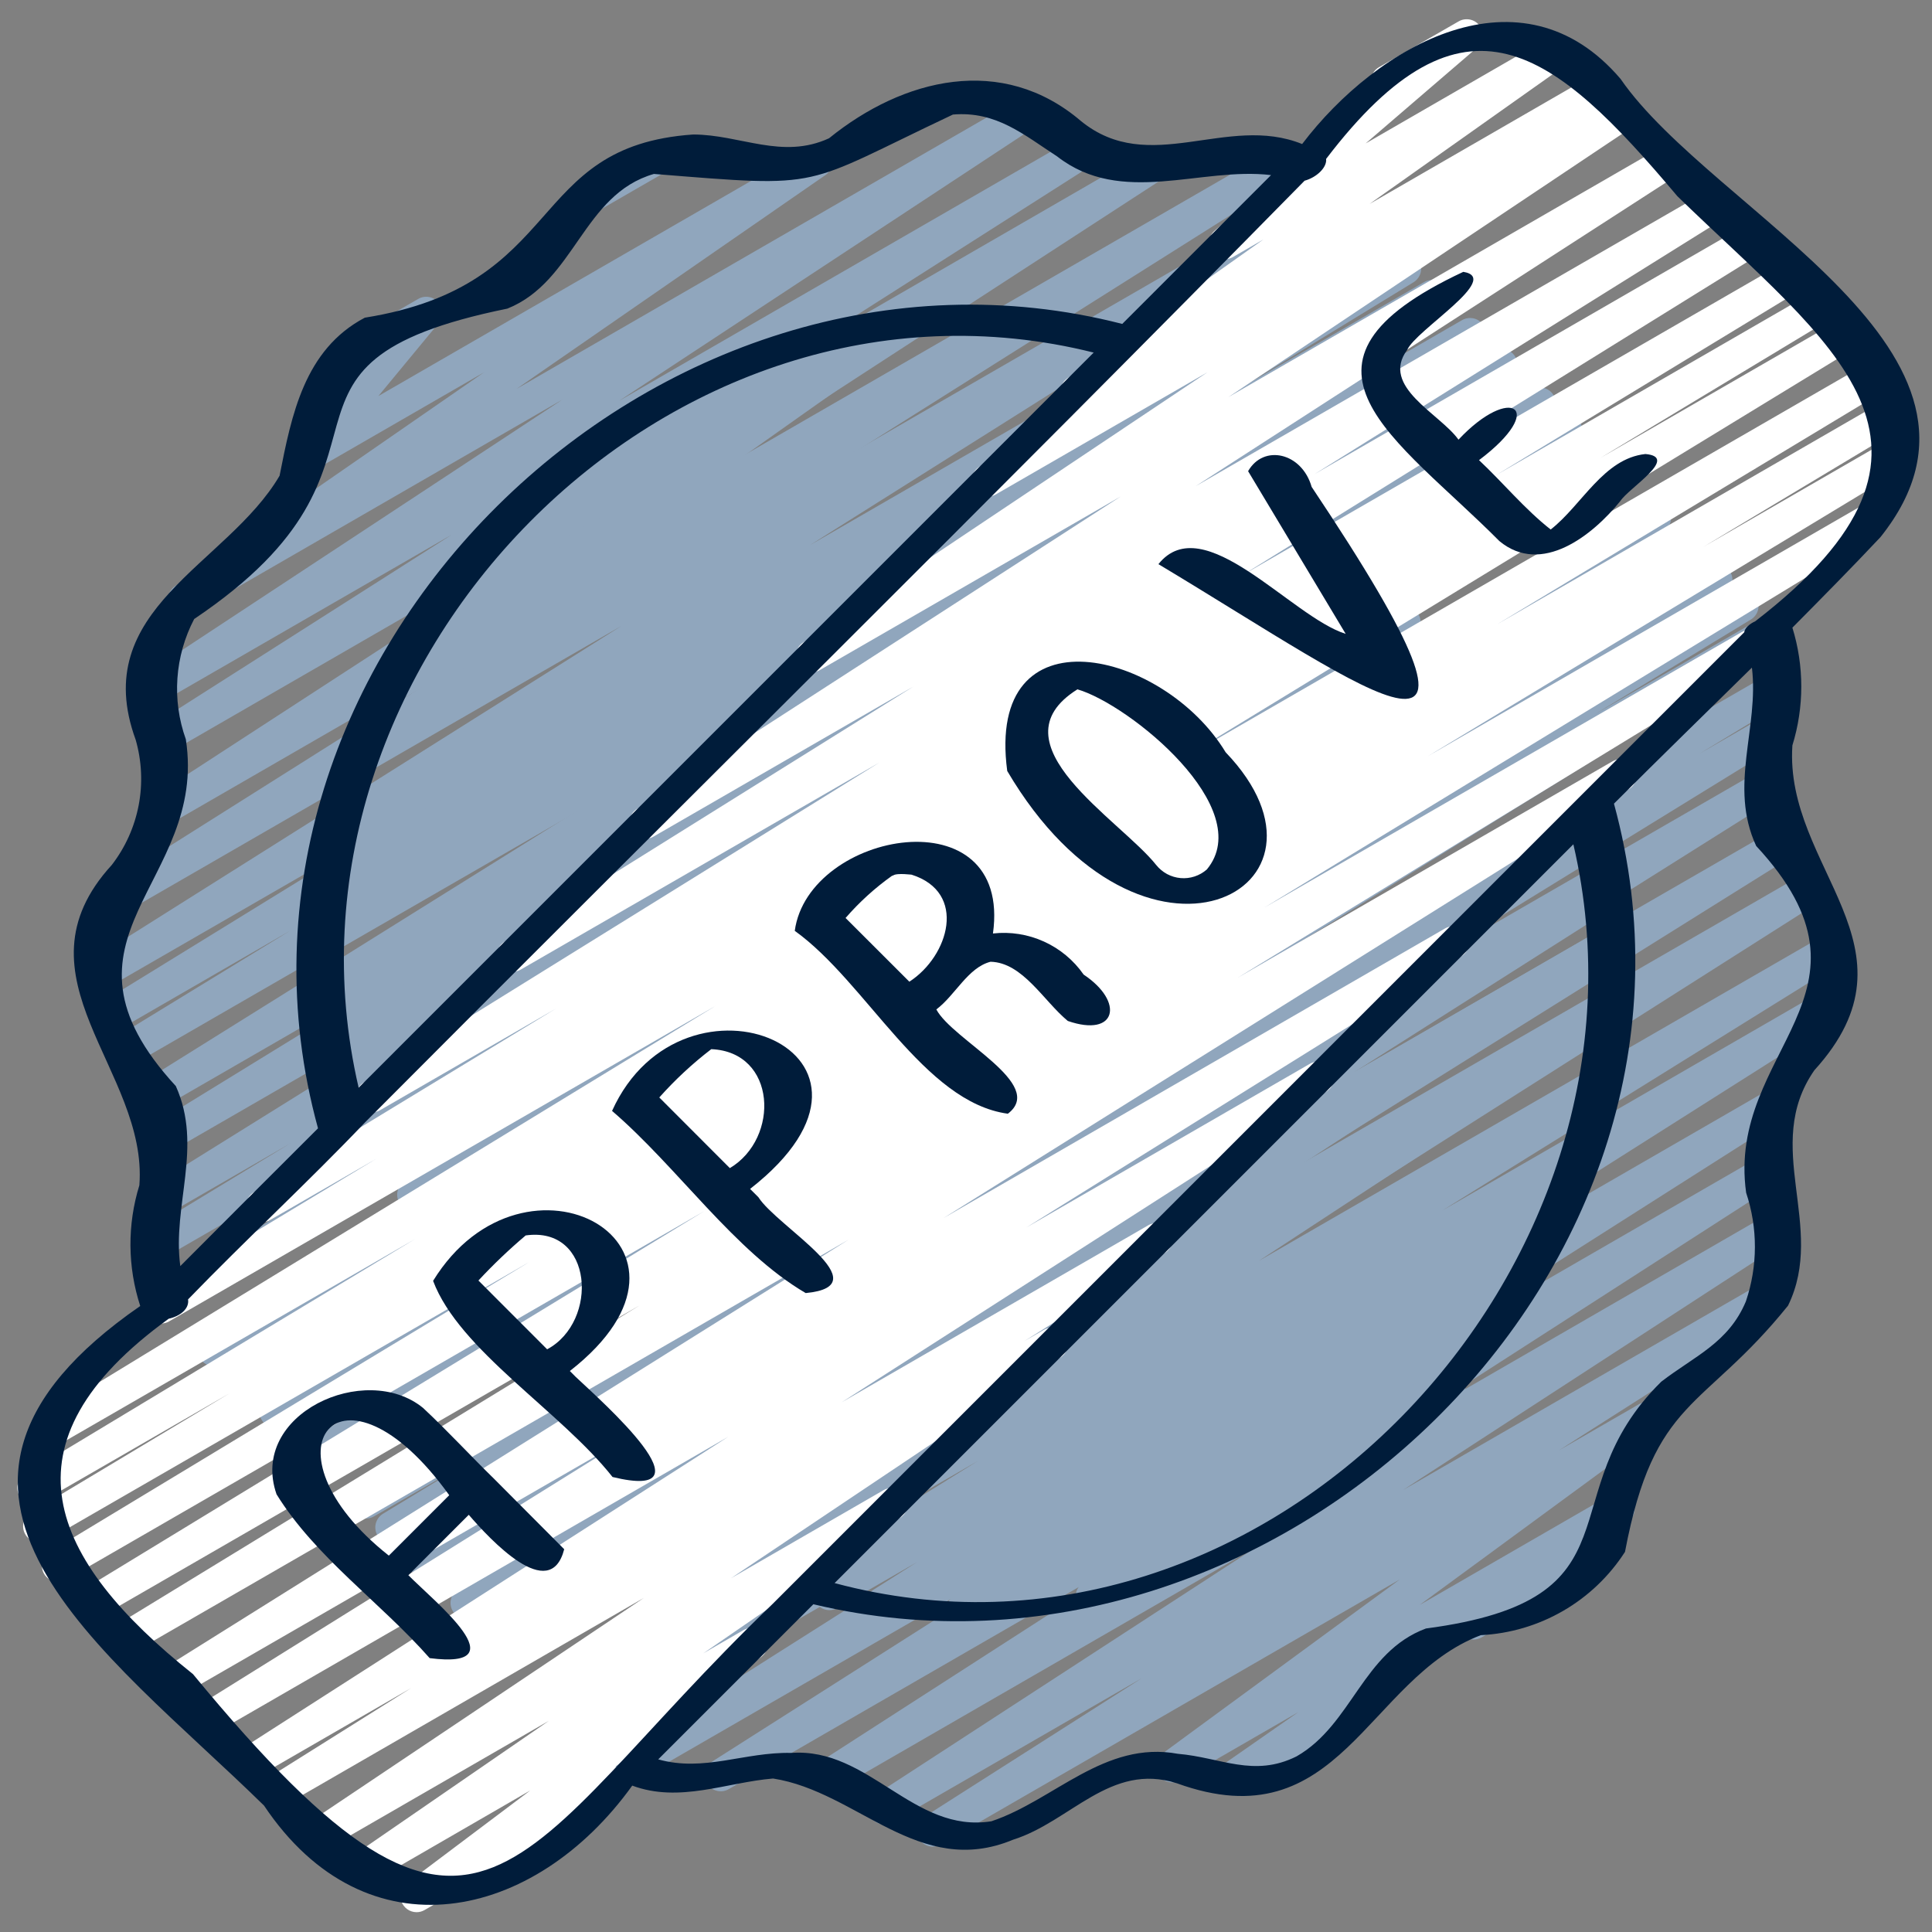 <svg width="65" height="65" viewBox="0 0 65 65" fill="none" xmlns="http://www.w3.org/2000/svg">
<rect x="0" y="0" width="65" height="65" fill="#808080" stroke="none"/>
<g clip-path="url(#clip0_212_296)">
<path d="M49.575 55.161C49.456 55.161 49.34 55.122 49.246 55.049C49.151 54.977 49.083 54.875 49.052 54.76C49.021 54.645 49.029 54.522 49.075 54.412C49.12 54.302 49.201 54.21 49.304 54.151L53.681 51.623C53.806 51.552 53.953 51.534 54.091 51.571C54.229 51.609 54.346 51.699 54.418 51.823C54.489 51.947 54.509 52.094 54.473 52.232C54.436 52.371 54.346 52.489 54.223 52.561L49.846 55.089C49.764 55.136 49.67 55.161 49.575 55.161Z" fill="#90A6BD"/>
<path d="M31.383 62.128C31.266 62.128 31.152 62.09 31.058 62.02C30.964 61.95 30.895 61.851 30.862 61.738C30.829 61.626 30.834 61.505 30.875 61.395C30.917 61.286 30.993 61.192 31.092 61.129L38.415 56.461L30.015 61.31C29.893 61.378 29.749 61.397 29.614 61.361C29.478 61.326 29.362 61.24 29.289 61.12C29.216 61.001 29.192 60.858 29.222 60.721C29.252 60.585 29.333 60.465 29.45 60.387L42.358 51.992L28.206 60.164C28.084 60.229 27.942 60.244 27.809 60.208C27.676 60.171 27.562 60.085 27.49 59.968C27.418 59.85 27.394 59.709 27.422 59.574C27.451 59.439 27.529 59.32 27.642 59.241L40.377 51.038L24.507 60.2C24.385 60.266 24.242 60.283 24.108 60.246C23.973 60.21 23.858 60.123 23.786 60.005C23.714 59.886 23.69 59.743 23.72 59.608C23.75 59.472 23.831 59.352 23.946 59.275L38.106 50.267L21.45 59.883C21.328 59.95 21.185 59.966 21.05 59.93C20.916 59.894 20.801 59.807 20.729 59.688C20.657 59.569 20.633 59.427 20.663 59.291C20.693 59.155 20.774 59.036 20.889 58.958L39.089 47.42L20.002 58.439C19.879 58.507 19.735 58.524 19.599 58.488C19.464 58.451 19.348 58.364 19.276 58.243C19.204 58.123 19.181 57.98 19.213 57.843C19.244 57.706 19.327 57.587 19.445 57.511L32.909 49.147L18.835 57.272C18.713 57.34 18.568 57.358 18.433 57.322C18.297 57.287 18.181 57.2 18.108 57.08C18.035 56.96 18.011 56.817 18.042 56.68C18.073 56.543 18.156 56.423 18.273 56.346L39.14 43.085L17.272 55.711C17.149 55.778 17.005 55.795 16.869 55.759C16.734 55.722 16.618 55.635 16.546 55.515C16.474 55.394 16.451 55.251 16.483 55.114C16.514 54.978 16.597 54.858 16.715 54.782L33.607 44.216L15.964 54.4C15.841 54.468 15.697 54.487 15.561 54.451C15.425 54.415 15.308 54.327 15.236 54.207C15.163 54.086 15.14 53.942 15.172 53.805C15.203 53.668 15.287 53.549 15.405 53.472L34.962 41.167L14.529 52.968C14.405 53.042 14.258 53.064 14.118 53.028C13.979 52.993 13.86 52.904 13.786 52.781C13.713 52.657 13.691 52.51 13.726 52.37C13.761 52.231 13.851 52.111 13.974 52.038L26.716 44.194L13.427 51.866C13.304 51.933 13.159 51.949 13.024 51.912C12.889 51.875 12.774 51.786 12.702 51.666C12.631 51.545 12.609 51.401 12.641 51.265C12.674 51.128 12.758 51.01 12.876 50.934L15.874 49.116L12.579 51.019C12.456 51.088 12.31 51.106 12.174 51.07C12.037 51.034 11.92 50.946 11.848 50.825C11.775 50.703 11.753 50.559 11.786 50.421C11.819 50.284 11.904 50.165 12.023 50.089L30.056 38.903L11.295 49.736C11.172 49.806 11.025 49.825 10.888 49.789C10.751 49.752 10.633 49.664 10.561 49.542C10.488 49.419 10.467 49.274 10.501 49.136C10.535 48.998 10.622 48.879 10.742 48.804L16.002 45.608L10.4 48.843C10.277 48.91 10.133 48.927 9.997 48.889C9.862 48.852 9.747 48.764 9.675 48.643C9.604 48.523 9.582 48.379 9.614 48.242C9.647 48.106 9.731 47.987 9.849 47.911L14.17 45.291L9.533 47.971C9.41 48.039 9.266 48.057 9.13 48.02C8.994 47.983 8.878 47.895 8.806 47.774C8.734 47.653 8.712 47.509 8.744 47.372C8.777 47.235 8.861 47.116 8.98 47.041L21.059 39.639L8.467 46.908C8.344 46.979 8.198 46.998 8.061 46.961C7.923 46.925 7.806 46.836 7.733 46.714C7.661 46.592 7.639 46.446 7.673 46.308C7.707 46.17 7.794 46.051 7.915 45.977L18.068 39.776L7.459 45.899C7.336 45.966 7.193 45.983 7.058 45.947C6.923 45.911 6.807 45.824 6.734 45.704C6.662 45.585 6.639 45.442 6.669 45.305C6.7 45.169 6.782 45.05 6.899 44.972L30.127 30.333L5.889 44.329C5.767 44.395 5.623 44.412 5.489 44.375C5.354 44.339 5.239 44.251 5.167 44.132C5.095 44.013 5.072 43.87 5.103 43.734C5.133 43.598 5.215 43.479 5.331 43.402L25.932 30.534L5.417 42.376C5.293 42.446 5.147 42.465 5.01 42.429C4.873 42.392 4.755 42.304 4.683 42.181C4.61 42.059 4.589 41.913 4.623 41.776C4.657 41.638 4.743 41.519 4.864 41.444L9.763 38.47L5.637 40.854C5.514 40.925 5.368 40.944 5.23 40.909C5.093 40.873 4.975 40.785 4.902 40.663C4.829 40.542 4.806 40.396 4.839 40.258C4.872 40.12 4.958 40.001 5.079 39.925L22.651 28.983L5.85 38.681C5.727 38.745 5.584 38.76 5.451 38.723C5.317 38.685 5.203 38.598 5.132 38.478C5.061 38.359 5.039 38.217 5.069 38.082C5.1 37.947 5.181 37.828 5.297 37.751L15.709 31.351L5.453 37.272C5.33 37.337 5.188 37.352 5.054 37.315C4.921 37.278 4.807 37.191 4.735 37.072C4.664 36.953 4.641 36.812 4.671 36.676C4.701 36.541 4.781 36.422 4.896 36.345L21.29 26.108L4.492 35.806C4.368 35.877 4.222 35.896 4.085 35.859C3.948 35.823 3.83 35.734 3.758 35.612C3.685 35.49 3.664 35.344 3.698 35.206C3.731 35.068 3.818 34.949 3.939 34.875L9.77 31.308L3.885 34.71C3.762 34.777 3.618 34.793 3.483 34.756C3.349 34.719 3.233 34.632 3.162 34.511C3.09 34.391 3.068 34.248 3.099 34.112C3.13 33.976 3.213 33.857 3.33 33.781L13.223 27.691L3.575 33.258C3.453 33.326 3.309 33.343 3.174 33.307C3.039 33.271 2.923 33.184 2.851 33.064C2.778 32.944 2.755 32.801 2.786 32.665C2.816 32.529 2.898 32.409 3.015 32.332L20.909 21.058L4.089 30.767C3.966 30.832 3.823 30.848 3.69 30.811C3.556 30.774 3.441 30.688 3.37 30.569C3.298 30.45 3.274 30.308 3.304 30.173C3.334 30.037 3.415 29.918 3.53 29.84L19.578 19.717L5.783 27.683C5.661 27.755 5.516 27.775 5.378 27.741C5.241 27.706 5.123 27.619 5.049 27.499C4.975 27.378 4.951 27.233 4.982 27.096C5.014 26.958 5.098 26.837 5.216 26.761L21.204 16.369L5.703 25.32C5.58 25.388 5.436 25.406 5.301 25.371C5.165 25.335 5.048 25.248 4.976 25.128C4.903 25.008 4.879 24.865 4.91 24.728C4.941 24.591 5.023 24.472 5.141 24.395L15.209 17.983L5.417 23.635C5.295 23.703 5.152 23.722 5.016 23.687C4.881 23.652 4.765 23.566 4.692 23.447C4.618 23.328 4.594 23.186 4.623 23.049C4.652 22.913 4.733 22.793 4.848 22.714L18.919 13.446L6.461 20.64C6.34 20.708 6.197 20.727 6.063 20.693C5.928 20.66 5.811 20.575 5.737 20.458C5.663 20.34 5.636 20.199 5.664 20.062C5.691 19.926 5.769 19.805 5.883 19.725L16.283 12.528L10.671 15.767C10.561 15.83 10.432 15.853 10.307 15.832C10.182 15.81 10.069 15.745 9.986 15.648C9.904 15.551 9.859 15.428 9.858 15.302C9.857 15.175 9.901 15.051 9.982 14.953L12.011 12.496L11.882 12.571C11.758 12.642 11.611 12.66 11.473 12.623C11.335 12.585 11.217 12.495 11.145 12.371C11.074 12.247 11.054 12.1 11.091 11.962C11.127 11.823 11.217 11.705 11.341 11.633L14.069 10.058C14.179 9.994 14.308 9.971 14.433 9.993C14.558 10.015 14.672 10.08 14.754 10.177C14.836 10.274 14.881 10.396 14.882 10.523C14.883 10.65 14.839 10.773 14.758 10.871L12.73 13.325L27.192 4.977C27.313 4.909 27.455 4.889 27.59 4.923C27.725 4.957 27.842 5.042 27.916 5.159C27.99 5.276 28.017 5.418 27.989 5.554C27.962 5.69 27.884 5.811 27.77 5.891L17.378 13.084L34.328 3.3C34.45 3.229 34.594 3.209 34.731 3.243C34.868 3.277 34.986 3.364 35.06 3.483C35.134 3.603 35.159 3.747 35.128 3.885C35.098 4.023 35.015 4.143 34.898 4.221L20.82 13.492L36.251 4.584C36.373 4.514 36.519 4.494 36.655 4.53C36.792 4.565 36.91 4.652 36.983 4.773C37.056 4.894 37.079 5.039 37.047 5.176C37.015 5.314 36.931 5.434 36.812 5.51L26.759 11.917L38.459 5.157C38.58 5.091 38.722 5.075 38.856 5.111C38.989 5.147 39.104 5.233 39.176 5.351C39.249 5.469 39.273 5.61 39.245 5.745C39.217 5.88 39.138 6 39.024 6.079L23.039 16.467L43.054 4.914C43.177 4.84 43.324 4.817 43.464 4.852C43.603 4.886 43.723 4.975 43.798 5.098C43.872 5.221 43.894 5.368 43.86 5.508C43.825 5.647 43.737 5.767 43.614 5.841L27.549 15.973L44.578 6.141C44.701 6.074 44.844 6.057 44.98 6.093C45.115 6.129 45.23 6.216 45.303 6.336C45.375 6.455 45.398 6.598 45.368 6.735C45.337 6.871 45.255 6.991 45.138 7.068L27.247 18.343L45.971 7.534C46.094 7.465 46.239 7.448 46.375 7.485C46.511 7.522 46.627 7.61 46.699 7.731C46.771 7.852 46.793 7.996 46.761 8.133C46.728 8.27 46.644 8.388 46.525 8.464L36.654 14.54L47.004 8.565C47.127 8.495 47.273 8.476 47.411 8.512C47.548 8.548 47.665 8.637 47.738 8.759C47.81 8.881 47.832 9.027 47.798 9.165C47.764 9.303 47.677 9.422 47.556 9.497L41.723 13.061L47.92 9.486C48.043 9.419 48.186 9.403 48.321 9.439C48.455 9.476 48.571 9.563 48.642 9.683C48.714 9.802 48.737 9.945 48.707 10.081C48.676 10.217 48.594 10.336 48.478 10.413L32.084 20.646L49.201 10.764C49.324 10.697 49.468 10.681 49.602 10.718C49.737 10.755 49.852 10.843 49.924 10.963C49.996 11.083 50.018 11.226 49.987 11.362C49.955 11.498 49.873 11.617 49.755 11.694L39.331 18.102L50.242 11.808C50.365 11.738 50.511 11.718 50.648 11.753C50.786 11.789 50.904 11.877 50.977 11.999C51.05 12.12 51.072 12.266 51.039 12.404C51.006 12.542 50.92 12.662 50.8 12.737L33.228 23.678L51.536 13.106C51.66 13.036 51.806 13.017 51.943 13.053C52.081 13.089 52.198 13.178 52.271 13.3C52.343 13.423 52.365 13.568 52.331 13.706C52.297 13.844 52.21 13.963 52.089 14.038L47.197 17.008L52.427 13.99C52.55 13.923 52.694 13.905 52.829 13.942C52.965 13.978 53.081 14.066 53.153 14.186C53.225 14.306 53.248 14.45 53.216 14.586C53.185 14.723 53.101 14.842 52.984 14.919L32.392 27.777L53.835 15.396C53.958 15.329 54.102 15.312 54.237 15.348C54.372 15.384 54.487 15.471 54.56 15.591C54.632 15.71 54.656 15.853 54.625 15.99C54.594 16.126 54.512 16.245 54.395 16.323L31.162 30.963L55.407 16.966C55.531 16.896 55.677 16.877 55.814 16.913C55.951 16.95 56.069 17.038 56.141 17.16C56.214 17.283 56.235 17.428 56.201 17.566C56.167 17.704 56.081 17.823 55.96 17.898L45.825 24.09L56.418 17.975C56.541 17.907 56.686 17.889 56.822 17.926C56.958 17.963 57.074 18.051 57.146 18.172C57.218 18.293 57.24 18.437 57.207 18.574C57.175 18.711 57.09 18.83 56.972 18.905L44.876 26.314L57.48 19.038C57.603 18.97 57.749 18.952 57.885 18.989C58.021 19.026 58.138 19.115 58.21 19.236C58.282 19.358 58.303 19.503 58.269 19.64C58.236 19.778 58.15 19.896 58.03 19.971L53.733 22.58L58.356 19.911C58.48 19.84 58.626 19.821 58.763 19.858C58.9 19.894 59.018 19.983 59.09 20.105C59.163 20.227 59.184 20.373 59.15 20.511C59.116 20.649 59.029 20.768 58.909 20.842L53.66 24.027L59.208 20.825C59.33 20.757 59.475 20.74 59.61 20.776C59.745 20.813 59.861 20.901 59.933 21.021C60.005 21.141 60.028 21.285 59.997 21.421C59.965 21.558 59.882 21.677 59.764 21.753L41.709 32.952L59.584 22.633C59.707 22.566 59.851 22.549 59.986 22.587C60.121 22.624 60.237 22.712 60.308 22.833C60.38 22.954 60.402 23.097 60.369 23.234C60.337 23.37 60.253 23.489 60.135 23.565L57.167 25.364L59.38 24.086C59.503 24.018 59.648 24 59.783 24.037C59.919 24.074 60.035 24.162 60.107 24.283C60.179 24.404 60.201 24.548 60.169 24.685C60.136 24.822 60.052 24.941 59.933 25.016L47.192 32.859L59.122 25.972C59.245 25.904 59.388 25.887 59.523 25.923C59.658 25.96 59.774 26.047 59.846 26.166C59.919 26.286 59.942 26.429 59.911 26.565C59.881 26.702 59.799 26.821 59.682 26.898L40.115 39.209L59.64 27.942C59.763 27.875 59.907 27.857 60.042 27.894C60.178 27.93 60.294 28.018 60.366 28.138C60.438 28.259 60.46 28.402 60.429 28.539C60.397 28.675 60.314 28.794 60.197 28.871L43.314 39.425L60.667 29.408C60.789 29.34 60.933 29.322 61.069 29.357C61.205 29.393 61.321 29.48 61.394 29.6C61.467 29.72 61.49 29.863 61.46 30C61.429 30.137 61.346 30.256 61.229 30.333L40.346 43.602L61.41 31.442C61.533 31.372 61.678 31.354 61.815 31.39C61.951 31.426 62.068 31.514 62.141 31.636C62.213 31.757 62.236 31.901 62.203 32.039C62.17 32.176 62.085 32.295 61.966 32.371L48.514 40.733L61.246 33.377C61.369 33.311 61.512 33.295 61.646 33.331C61.78 33.367 61.895 33.454 61.968 33.573C62.04 33.692 62.063 33.834 62.034 33.97C62.004 34.106 61.923 34.225 61.808 34.303L43.608 45.839L59.381 36.733C59.504 36.658 59.651 36.635 59.791 36.669C59.93 36.704 60.051 36.792 60.125 36.915C60.2 37.038 60.222 37.185 60.188 37.324C60.154 37.464 60.066 37.584 59.943 37.659L45.781 46.668L59.15 38.951C59.272 38.884 59.416 38.867 59.551 38.903C59.685 38.938 59.801 39.025 59.874 39.144C59.946 39.263 59.97 39.406 59.94 39.542C59.91 39.678 59.829 39.797 59.714 39.875L46.98 48.074L59.547 40.816C59.669 40.75 59.811 40.734 59.944 40.77C60.078 40.806 60.192 40.892 60.264 41.01C60.337 41.128 60.361 41.269 60.333 41.404C60.305 41.539 60.226 41.659 60.112 41.738L47.199 50.133L59.212 43.2C59.334 43.132 59.478 43.113 59.614 43.149C59.75 43.185 59.866 43.272 59.939 43.392C60.012 43.511 60.035 43.655 60.005 43.792C59.974 43.929 59.891 44.048 59.774 44.125L52.444 48.799L55.142 47.243C55.262 47.174 55.404 47.153 55.538 47.185C55.673 47.217 55.791 47.3 55.866 47.416C55.942 47.532 55.971 47.673 55.946 47.809C55.921 47.945 55.845 48.067 55.733 48.149L47.761 53.999L54.183 50.292C54.304 50.222 54.447 50.202 54.582 50.236C54.718 50.269 54.835 50.353 54.91 50.471C54.985 50.588 55.011 50.73 54.984 50.867C54.957 51.004 54.878 51.125 54.764 51.205L46.699 56.823C46.762 56.947 46.775 57.091 46.734 57.224C46.694 57.358 46.604 57.471 46.483 57.539L41.693 60.305C41.572 60.374 41.429 60.394 41.294 60.361C41.159 60.328 41.041 60.243 40.967 60.126C40.892 60.008 40.865 59.866 40.892 59.729C40.92 59.593 40.998 59.472 41.113 59.392L43.683 57.601L39.71 59.894C39.59 59.964 39.448 59.984 39.313 59.952C39.178 59.92 39.061 59.837 38.985 59.721C38.91 59.605 38.881 59.465 38.906 59.329C38.931 59.192 39.007 59.071 39.118 58.989L47.094 53.139L31.648 62.054C31.567 62.101 31.476 62.127 31.383 62.128Z" fill="#90A6BD"/>
<path d="M19.511 7.367C19.392 7.367 19.276 7.327 19.181 7.255C19.087 7.182 19.019 7.08 18.988 6.965C18.957 6.85 18.965 6.728 19.011 6.618C19.056 6.508 19.137 6.416 19.24 6.356L21.982 4.772C22.044 4.736 22.112 4.712 22.183 4.703C22.253 4.693 22.325 4.697 22.394 4.716C22.463 4.734 22.528 4.766 22.585 4.809C22.642 4.853 22.689 4.907 22.725 4.969C22.761 5.03 22.784 5.099 22.793 5.17C22.802 5.24 22.797 5.312 22.779 5.381C22.76 5.45 22.728 5.515 22.684 5.571C22.64 5.628 22.586 5.675 22.524 5.71L19.782 7.293C19.7 7.341 19.606 7.366 19.511 7.367Z" fill="#90A6BD"/>
<path d="M32.392 54.674C32.276 54.673 32.163 54.636 32.07 54.566C31.977 54.497 31.908 54.4 31.875 54.288C31.841 54.177 31.844 54.058 31.884 53.949C31.923 53.84 31.996 53.746 32.093 53.681L37.894 49.825L29.946 54.414C29.823 54.484 29.678 54.503 29.541 54.468C29.404 54.432 29.287 54.345 29.214 54.224C29.14 54.103 29.117 53.959 29.149 53.821C29.181 53.683 29.265 53.564 29.384 53.487L30.86 52.551L28.167 54.104C28.045 54.171 27.902 54.189 27.768 54.154C27.634 54.119 27.518 54.033 27.445 53.915C27.371 53.797 27.346 53.655 27.375 53.519C27.403 53.383 27.483 53.263 27.597 53.184L39.044 45.582L26.389 52.887C26.267 52.953 26.125 52.971 25.991 52.935C25.857 52.899 25.742 52.814 25.669 52.696C25.596 52.578 25.572 52.436 25.6 52.301C25.628 52.165 25.707 52.045 25.821 51.967L37.846 44.081L24.998 51.497C24.876 51.564 24.734 51.581 24.6 51.545C24.466 51.509 24.351 51.424 24.278 51.306C24.205 51.188 24.181 51.047 24.209 50.911C24.237 50.775 24.317 50.656 24.43 50.577L37.864 41.77L23.542 50.038C23.42 50.104 23.277 50.121 23.142 50.085C23.008 50.048 22.893 49.962 22.821 49.843C22.749 49.724 22.725 49.582 22.755 49.446C22.785 49.31 22.866 49.191 22.981 49.113L31.738 43.558L22.425 48.93C22.303 48.999 22.158 49.019 22.022 48.984C21.886 48.949 21.768 48.862 21.695 48.742C21.622 48.621 21.598 48.477 21.629 48.34C21.66 48.203 21.743 48.083 21.861 48.006L34.969 39.548L21.072 47.574C20.949 47.641 20.805 47.659 20.67 47.622C20.534 47.586 20.418 47.498 20.346 47.378C20.274 47.258 20.251 47.114 20.283 46.977C20.314 46.841 20.398 46.722 20.515 46.645L25.543 43.512L20.134 46.635C20.012 46.706 19.866 46.727 19.729 46.692C19.592 46.658 19.474 46.571 19.4 46.45C19.326 46.33 19.302 46.185 19.333 46.047C19.365 45.91 19.449 45.789 19.567 45.712L34.425 36.044L18.649 45.151C18.588 45.188 18.52 45.212 18.45 45.223C18.379 45.233 18.308 45.23 18.238 45.213C18.169 45.196 18.104 45.165 18.047 45.123C17.99 45.081 17.942 45.028 17.905 44.967C17.868 44.906 17.844 44.838 17.833 44.768C17.823 44.697 17.826 44.626 17.843 44.556C17.86 44.487 17.891 44.422 17.933 44.365C17.976 44.308 18.029 44.26 18.09 44.223L25.442 39.61L17.623 44.124C17.5 44.192 17.356 44.209 17.221 44.173C17.086 44.136 16.971 44.05 16.898 43.93C16.826 43.81 16.803 43.667 16.833 43.531C16.864 43.394 16.946 43.275 17.063 43.198L25.718 37.742L16.539 43.041C16.417 43.11 16.273 43.13 16.137 43.095C16.001 43.06 15.884 42.974 15.81 42.854C15.737 42.734 15.713 42.591 15.743 42.454C15.773 42.317 15.855 42.197 15.972 42.119L31.081 32.267L15.03 41.534C14.907 41.608 14.759 41.63 14.62 41.595C14.481 41.56 14.361 41.471 14.287 41.348C14.213 41.224 14.191 41.077 14.226 40.938C14.261 40.798 14.35 40.678 14.473 40.605L17.247 38.892L14.162 40.672C14.04 40.738 13.897 40.755 13.763 40.718C13.629 40.682 13.514 40.595 13.441 40.476C13.369 40.357 13.346 40.215 13.375 40.079C13.405 39.944 13.486 39.824 13.601 39.746L24.583 32.757L12.959 39.468C12.898 39.505 12.831 39.53 12.761 39.541C12.69 39.552 12.618 39.55 12.549 39.533C12.409 39.499 12.289 39.412 12.214 39.289C12.139 39.167 12.115 39.019 12.149 38.88C12.182 38.74 12.27 38.619 12.392 38.544L26.699 29.271L11.715 37.917C11.593 37.982 11.451 37.998 11.317 37.962C11.184 37.925 11.069 37.839 10.997 37.721C10.925 37.602 10.901 37.461 10.93 37.326C10.959 37.19 11.039 37.071 11.153 36.993L22.771 29.57L11.375 36.149C11.253 36.213 11.111 36.229 10.977 36.192C10.844 36.155 10.73 36.069 10.659 35.95C10.587 35.832 10.563 35.691 10.592 35.556C10.622 35.421 10.701 35.302 10.815 35.224L19.774 29.544L11.201 34.495C11.079 34.563 10.935 34.581 10.8 34.546C10.665 34.511 10.549 34.425 10.475 34.306C10.402 34.188 10.377 34.045 10.407 33.909C10.436 33.772 10.517 33.652 10.632 33.574L25.149 24.002L11.159 32.074C11.036 32.142 10.891 32.159 10.756 32.123C10.621 32.086 10.505 31.999 10.433 31.878C10.361 31.758 10.338 31.615 10.369 31.478C10.401 31.341 10.484 31.222 10.602 31.146L11.434 30.628L11.254 30.736C11.132 30.804 10.988 30.821 10.853 30.785C10.719 30.749 10.603 30.663 10.53 30.544C10.458 30.425 10.434 30.282 10.464 30.146C10.493 30.01 10.575 29.89 10.691 29.812L18.695 24.684L11.543 28.817C11.421 28.887 11.277 28.908 11.141 28.874C11.004 28.84 10.886 28.754 10.812 28.635C10.737 28.515 10.712 28.372 10.742 28.234C10.771 28.097 10.853 27.976 10.97 27.898L23.332 19.573L12.313 25.929C12.191 25.996 12.048 26.013 11.914 25.978C11.779 25.942 11.663 25.856 11.591 25.738C11.518 25.619 11.493 25.477 11.522 25.341C11.551 25.205 11.632 25.085 11.747 25.007L17.65 21.145L13.217 23.701C13.096 23.771 12.953 23.791 12.818 23.758C12.683 23.725 12.565 23.642 12.49 23.524C12.415 23.407 12.388 23.265 12.415 23.129C12.441 22.992 12.519 22.871 12.633 22.79L20.393 17.292L15.269 20.258C15.15 20.327 15.009 20.347 14.876 20.316C14.742 20.285 14.625 20.204 14.549 20.09C14.473 19.976 14.442 19.837 14.464 19.702C14.486 19.566 14.559 19.444 14.667 19.36L18.756 16.219C18.651 16.194 18.555 16.137 18.482 16.058C18.409 15.978 18.361 15.878 18.345 15.77C18.33 15.663 18.346 15.554 18.393 15.456C18.441 15.359 18.516 15.277 18.61 15.223L24.474 11.838C24.593 11.769 24.733 11.749 24.867 11.78C25 11.811 25.117 11.892 25.194 12.006C25.27 12.12 25.3 12.259 25.278 12.394C25.256 12.53 25.183 12.652 25.075 12.736L21.884 15.184L29.96 10.526C30.08 10.456 30.223 10.436 30.358 10.469C30.494 10.502 30.611 10.585 30.686 10.703C30.762 10.82 30.789 10.962 30.762 11.098C30.735 11.235 30.657 11.356 30.544 11.437L22.779 16.933L33.968 10.473C34.09 10.403 34.234 10.384 34.37 10.419C34.506 10.454 34.623 10.54 34.697 10.659C34.771 10.779 34.795 10.922 34.765 11.06C34.735 11.197 34.653 11.317 34.536 11.395L28.64 15.25L36.358 10.796C36.479 10.726 36.623 10.706 36.759 10.739C36.895 10.773 37.013 10.859 37.087 10.977C37.162 11.097 37.187 11.24 37.158 11.377C37.129 11.515 37.047 11.636 36.931 11.714L24.561 20.042L38.498 11.996C38.62 11.924 38.766 11.903 38.904 11.938C39.041 11.973 39.16 12.06 39.234 12.181C39.308 12.303 39.331 12.448 39.299 12.587C39.266 12.725 39.181 12.845 39.061 12.921L31.058 18.047L39.617 13.11C39.739 13.042 39.884 13.024 40.019 13.061C40.154 13.098 40.27 13.185 40.342 13.305C40.414 13.426 40.437 13.569 40.406 13.706C40.374 13.842 40.291 13.961 40.173 14.038L39.349 14.551L40.432 13.924C40.554 13.853 40.699 13.833 40.836 13.867C40.972 13.902 41.09 13.988 41.165 14.108C41.239 14.228 41.263 14.372 41.233 14.509C41.203 14.647 41.12 14.767 41.002 14.845L26.485 24.418L41.985 15.471C42.107 15.401 42.252 15.382 42.389 15.417C42.526 15.453 42.644 15.54 42.717 15.661C42.79 15.782 42.813 15.926 42.781 16.064C42.749 16.201 42.665 16.321 42.546 16.397L33.584 22.077L43.097 16.585C43.219 16.518 43.363 16.5 43.498 16.536C43.633 16.572 43.748 16.658 43.821 16.777C43.893 16.897 43.917 17.039 43.887 17.175C43.858 17.312 43.776 17.431 43.661 17.509L32.045 24.928L44.334 17.833C44.457 17.765 44.6 17.746 44.736 17.782C44.871 17.817 44.987 17.903 45.06 18.023C45.134 18.142 45.158 18.285 45.128 18.422C45.098 18.558 45.016 18.678 44.9 18.756L30.589 28.035L45.771 19.269C45.894 19.195 46.041 19.172 46.181 19.206C46.32 19.24 46.441 19.328 46.515 19.451C46.59 19.574 46.612 19.721 46.578 19.861C46.544 20.001 46.456 20.121 46.333 20.196L35.344 27.192L46.976 20.475C47.099 20.401 47.246 20.379 47.386 20.414C47.525 20.449 47.645 20.538 47.719 20.661C47.793 20.785 47.815 20.932 47.779 21.072C47.745 21.211 47.656 21.331 47.532 21.405L44.773 23.114L47.842 21.342C47.965 21.266 48.112 21.243 48.252 21.276C48.392 21.309 48.512 21.397 48.588 21.519C48.663 21.642 48.687 21.789 48.653 21.929C48.62 22.069 48.532 22.189 48.41 22.265L33.3 32.114L49.351 22.848C49.474 22.782 49.617 22.766 49.75 22.803C49.884 22.84 49.999 22.927 50.07 23.045C50.142 23.164 50.166 23.306 50.136 23.442C50.106 23.577 50.025 23.696 49.91 23.774L41.244 29.235L50.434 23.927C50.556 23.86 50.7 23.844 50.834 23.88C50.969 23.917 51.084 24.004 51.156 24.124C51.228 24.243 51.251 24.386 51.22 24.522C51.19 24.658 51.108 24.777 50.992 24.854L43.641 29.467L51.459 24.957C51.581 24.889 51.724 24.87 51.86 24.906C51.995 24.941 52.111 25.027 52.184 25.147C52.258 25.266 52.282 25.409 52.252 25.546C52.222 25.682 52.14 25.802 52.024 25.88L37.17 35.549L52.947 26.441C53.07 26.367 53.218 26.345 53.357 26.38C53.497 26.415 53.617 26.503 53.691 26.627C53.765 26.75 53.787 26.898 53.752 27.037C53.717 27.177 53.628 27.297 53.505 27.37L48.483 30.498L53.416 27.65C53.538 27.58 53.683 27.561 53.819 27.596C53.956 27.631 54.073 27.718 54.146 27.838C54.22 27.959 54.243 28.102 54.212 28.24C54.181 28.377 54.098 28.497 53.98 28.574L40.872 37.024L53.723 29.605C53.845 29.538 53.989 29.521 54.124 29.557C54.259 29.593 54.375 29.68 54.447 29.8C54.52 29.919 54.543 30.062 54.512 30.199C54.481 30.335 54.399 30.454 54.283 30.532L45.539 36.086L53.842 31.29C53.964 31.222 54.107 31.203 54.242 31.238C54.377 31.273 54.494 31.359 54.567 31.478C54.64 31.597 54.665 31.739 54.636 31.876C54.607 32.012 54.526 32.132 54.41 32.211L40.972 41.025L53.8 33.619C53.922 33.546 54.068 33.524 54.206 33.558C54.344 33.591 54.464 33.678 54.539 33.799C54.614 33.921 54.638 34.066 54.606 34.205C54.574 34.344 54.489 34.465 54.368 34.541L42.343 42.427L53.502 35.987C53.623 35.92 53.766 35.902 53.901 35.938C54.035 35.973 54.151 36.058 54.224 36.176C54.297 36.294 54.322 36.436 54.294 36.572C54.265 36.708 54.186 36.828 54.072 36.907L42.62 44.509L52.837 38.61C52.96 38.544 53.103 38.527 53.237 38.563C53.371 38.6 53.487 38.686 53.559 38.805C53.631 38.924 53.654 39.066 53.625 39.202C53.595 39.338 53.514 39.457 53.399 39.535L51.933 40.466L52.225 40.297C52.347 40.23 52.49 40.212 52.624 40.247C52.759 40.282 52.874 40.368 52.948 40.486C53.021 40.604 53.046 40.746 53.017 40.882C52.989 41.018 52.91 41.138 52.795 41.217L47.004 45.067L51.025 42.745C51.145 42.678 51.287 42.659 51.42 42.692C51.554 42.725 51.67 42.808 51.745 42.923C51.82 43.039 51.847 43.179 51.823 43.314C51.798 43.45 51.723 43.571 51.612 43.653L45.75 47.878L48.492 46.296C48.617 46.226 48.764 46.207 48.902 46.244C49.04 46.282 49.158 46.373 49.229 46.496C49.301 46.62 49.32 46.767 49.284 46.906C49.247 47.044 49.157 47.162 49.034 47.234L36.995 54.183C36.875 54.25 36.733 54.269 36.6 54.236C36.466 54.203 36.35 54.12 36.275 54.005C36.2 53.889 36.172 53.749 36.197 53.614C36.222 53.478 36.297 53.357 36.408 53.275L42.264 49.05L32.658 54.6C32.577 54.647 32.486 54.673 32.392 54.674Z" fill="#90A6BD"/>
<path d="M14.016 64.334C13.902 64.334 13.792 64.298 13.699 64.231C13.607 64.165 13.538 64.071 13.502 63.963C13.466 63.855 13.465 63.739 13.499 63.63C13.533 63.522 13.6 63.427 13.691 63.359L17.84 60.238L12.407 63.379C12.286 63.449 12.143 63.468 12.008 63.435C11.872 63.401 11.755 63.316 11.68 63.198C11.606 63.08 11.58 62.938 11.608 62.801C11.636 62.664 11.715 62.543 11.83 62.464L18.464 57.897L11.125 62.133C11.002 62.209 10.854 62.234 10.714 62.201C10.573 62.168 10.451 62.08 10.376 61.957C10.3 61.835 10.275 61.687 10.308 61.546C10.341 61.406 10.429 61.284 10.552 61.208L21.66 53.761L9.677 60.681C9.554 60.755 9.407 60.777 9.267 60.742C9.128 60.708 9.008 60.619 8.934 60.496C8.86 60.373 8.837 60.225 8.872 60.086C8.907 59.946 8.995 59.826 9.118 59.752L13.837 56.79L8.734 59.737C8.611 59.809 8.465 59.83 8.328 59.795C8.19 59.76 8.071 59.673 7.997 59.551C7.923 59.43 7.9 59.285 7.932 59.146C7.965 59.008 8.05 58.888 8.17 58.812L24.502 48.338L7.279 58.283C7.156 58.357 7.008 58.379 6.869 58.344C6.729 58.31 6.609 58.221 6.535 58.097C6.461 57.974 6.439 57.827 6.474 57.687C6.509 57.548 6.598 57.428 6.721 57.354L21.384 48.216L6.059 57.062C5.936 57.136 5.788 57.159 5.649 57.124C5.509 57.089 5.389 57.001 5.315 56.878C5.241 56.755 5.219 56.607 5.254 56.468C5.288 56.328 5.377 56.208 5.5 56.134L28.549 41.708L4.55 55.558C4.427 55.626 4.282 55.643 4.146 55.606C4.01 55.57 3.894 55.481 3.822 55.361C3.75 55.24 3.728 55.095 3.761 54.959C3.793 54.822 3.878 54.703 3.996 54.627L21.526 43.915L3.386 54.39C3.263 54.456 3.12 54.471 2.986 54.434C2.851 54.396 2.737 54.309 2.665 54.189C2.594 54.069 2.572 53.926 2.603 53.79C2.635 53.654 2.717 53.536 2.834 53.459L23.697 40.746L2.226 53.143C2.102 53.216 1.955 53.237 1.816 53.201C1.676 53.166 1.557 53.076 1.484 52.952C1.411 52.828 1.39 52.681 1.426 52.542C1.461 52.403 1.551 52.283 1.675 52.21L17.816 42.454L1.575 51.827C1.452 51.893 1.308 51.908 1.173 51.871C1.038 51.833 0.924 51.745 0.853 51.624C0.782 51.504 0.76 51.36 0.792 51.224C0.825 51.088 0.908 50.97 1.026 50.894L7.736 46.869L1.389 50.533C1.265 50.602 1.12 50.62 0.983 50.583C0.847 50.546 0.73 50.457 0.659 50.335C0.587 50.213 0.565 50.069 0.599 49.931C0.633 49.794 0.719 49.675 0.838 49.6L13.975 41.68L1.8 48.709C1.677 48.777 1.533 48.794 1.397 48.758C1.261 48.721 1.145 48.633 1.073 48.512C1.001 48.391 0.979 48.247 1.011 48.11C1.044 47.973 1.128 47.854 1.247 47.778L24.076 33.841L5.669 44.468C5.546 44.531 5.404 44.544 5.271 44.506C5.138 44.468 5.025 44.38 4.955 44.261C4.885 44.142 4.863 44 4.893 43.866C4.924 43.731 5.005 43.613 5.12 43.536L12.675 38.976L9.093 41.044C8.97 41.117 8.822 41.139 8.683 41.103C8.543 41.067 8.424 40.978 8.351 40.854C8.278 40.73 8.256 40.583 8.292 40.443C8.328 40.304 8.417 40.185 8.541 40.111L18.698 33.936L12.783 37.354C12.66 37.422 12.516 37.439 12.381 37.403C12.245 37.366 12.13 37.279 12.057 37.158C11.985 37.038 11.963 36.895 11.994 36.758C12.026 36.621 12.109 36.502 12.226 36.426L29.589 25.653L17.511 32.626C17.388 32.692 17.245 32.709 17.11 32.672C16.976 32.635 16.861 32.548 16.789 32.429C16.717 32.309 16.694 32.166 16.724 32.031C16.755 31.895 16.837 31.776 16.953 31.698L30.732 23.097L21.998 28.14C21.876 28.215 21.728 28.238 21.589 28.204C21.449 28.171 21.328 28.083 21.253 27.96C21.178 27.838 21.155 27.69 21.189 27.551C21.222 27.411 21.31 27.29 21.433 27.215L37.709 16.701L27.601 22.533C27.479 22.609 27.332 22.634 27.192 22.601C27.052 22.569 26.931 22.482 26.855 22.36C26.779 22.238 26.754 22.091 26.787 21.951C26.819 21.811 26.906 21.689 27.028 21.613L40.624 12.524L33.491 16.641C33.369 16.706 33.227 16.723 33.093 16.686C32.959 16.65 32.845 16.563 32.773 16.445C32.701 16.327 32.677 16.185 32.706 16.05C32.735 15.915 32.815 15.795 32.929 15.717L36.085 13.7C35.95 13.667 35.834 13.584 35.76 13.468C35.684 13.351 35.657 13.209 35.684 13.072C35.711 12.935 35.789 12.814 35.903 12.733L42.506 8.057L41.483 8.647C41.366 8.713 41.229 8.734 41.098 8.704C40.968 8.675 40.852 8.599 40.775 8.489C40.697 8.38 40.663 8.246 40.678 8.113C40.694 7.98 40.758 7.857 40.859 7.769L46.276 3.11C46.243 3.078 46.216 3.042 46.194 3.002C46.123 2.878 46.103 2.73 46.14 2.592C46.177 2.453 46.268 2.335 46.392 2.263L49.075 0.719C49.192 0.652 49.33 0.631 49.461 0.66C49.593 0.688 49.709 0.765 49.787 0.875C49.865 0.985 49.899 1.12 49.883 1.254C49.867 1.388 49.801 1.511 49.699 1.599L45.946 4.825L52.094 1.277C52.215 1.208 52.358 1.187 52.493 1.22C52.628 1.253 52.746 1.337 52.821 1.454C52.896 1.571 52.923 1.713 52.897 1.85C52.87 1.986 52.792 2.108 52.678 2.188L46.075 6.863L53.55 2.548C53.672 2.483 53.815 2.466 53.948 2.503C54.082 2.539 54.197 2.626 54.269 2.744C54.341 2.862 54.364 3.004 54.336 3.139C54.306 3.274 54.227 3.394 54.112 3.472L53.847 3.641L54.353 3.351C54.474 3.283 54.618 3.264 54.753 3.299C54.888 3.333 55.004 3.419 55.078 3.537C55.151 3.655 55.176 3.797 55.148 3.934C55.12 4.07 55.04 4.19 54.925 4.269L41.329 13.36L55.932 4.929C56.054 4.863 56.197 4.846 56.331 4.882C56.465 4.918 56.581 5.004 56.653 5.123C56.725 5.241 56.749 5.383 56.721 5.519C56.691 5.654 56.611 5.774 56.497 5.852L40.222 16.36L57.434 6.431C57.556 6.366 57.699 6.351 57.832 6.388C57.966 6.425 58.08 6.512 58.151 6.631C58.222 6.75 58.245 6.891 58.216 7.026C58.186 7.162 58.105 7.28 57.991 7.358L44.221 15.955L58.635 7.632C58.758 7.564 58.902 7.547 59.038 7.584C59.173 7.62 59.289 7.708 59.361 7.828C59.433 7.948 59.456 8.092 59.425 8.228C59.393 8.365 59.31 8.484 59.192 8.56L41.817 19.34L59.908 8.9C60.032 8.829 60.178 8.81 60.315 8.847C60.452 8.883 60.57 8.972 60.642 9.094C60.715 9.216 60.736 9.362 60.702 9.5C60.668 9.638 60.582 9.757 60.461 9.831L50.318 15.995L60.896 9.888C61.019 9.823 61.163 9.808 61.297 9.846C61.43 9.883 61.544 9.971 61.615 10.091C61.686 10.211 61.708 10.353 61.677 10.489C61.645 10.624 61.563 10.743 61.447 10.819L53.837 15.411L61.815 10.806C61.938 10.741 62.081 10.725 62.216 10.762C62.35 10.8 62.465 10.887 62.536 11.007C62.607 11.127 62.629 11.27 62.598 11.406C62.567 11.542 62.484 11.66 62.367 11.737L39.561 25.658L62.97 12.142C63.093 12.077 63.236 12.062 63.37 12.1C63.504 12.138 63.618 12.226 63.689 12.346C63.76 12.465 63.782 12.608 63.75 12.743C63.719 12.879 63.636 12.997 63.52 13.074L50.365 21.006L63.495 13.422C63.618 13.356 63.763 13.341 63.897 13.378C64.032 13.416 64.147 13.505 64.218 13.625C64.289 13.746 64.31 13.889 64.278 14.025C64.246 14.161 64.162 14.279 64.044 14.355L57.308 18.399L63.592 14.77C63.715 14.703 63.859 14.687 63.994 14.724C64.13 14.761 64.245 14.849 64.317 14.97C64.388 15.091 64.41 15.235 64.377 15.371C64.345 15.507 64.261 15.626 64.143 15.702L48.033 25.445L62.854 16.887C62.977 16.823 63.119 16.809 63.252 16.847C63.386 16.885 63.499 16.972 63.57 17.091C63.641 17.21 63.663 17.352 63.632 17.487C63.602 17.622 63.52 17.741 63.405 17.817L42.546 30.53L58.608 21.26C58.731 21.195 58.875 21.179 59.009 21.216C59.144 21.254 59.258 21.342 59.329 21.462C59.401 21.581 59.423 21.724 59.391 21.86C59.36 21.996 59.277 22.114 59.161 22.191L41.629 32.902L54.243 25.619C54.367 25.544 54.514 25.522 54.654 25.557C54.793 25.592 54.913 25.68 54.987 25.803C55.061 25.926 55.084 26.074 55.049 26.213C55.014 26.353 54.926 26.473 54.803 26.547L31.742 40.982L48.625 31.232C48.748 31.165 48.892 31.147 49.028 31.184C49.163 31.221 49.279 31.308 49.351 31.428C49.423 31.549 49.446 31.692 49.414 31.829C49.383 31.965 49.3 32.084 49.182 32.161L34.528 41.299L44.076 35.787C44.199 35.718 44.343 35.7 44.479 35.736C44.614 35.772 44.731 35.858 44.804 35.978C44.876 36.098 44.9 36.242 44.869 36.378C44.838 36.515 44.756 36.635 44.639 36.712L28.315 47.18L38.649 41.214C38.772 41.148 38.915 41.131 39.05 41.168C39.184 41.205 39.299 41.292 39.371 41.411C39.443 41.531 39.466 41.673 39.435 41.809C39.405 41.945 39.323 42.064 39.207 42.142L34.463 45.12L35.124 44.739C35.245 44.671 35.389 44.653 35.523 44.687C35.658 44.722 35.775 44.807 35.848 44.926C35.922 45.044 35.947 45.186 35.919 45.322C35.891 45.459 35.81 45.579 35.696 45.658L24.592 53.099L29.721 50.138C29.843 50.066 29.987 50.044 30.124 50.077C30.261 50.11 30.38 50.195 30.455 50.314C30.53 50.434 30.556 50.577 30.527 50.715C30.498 50.853 30.417 50.974 30.3 51.053L23.663 55.624L25.02 54.84C25.139 54.773 25.279 54.754 25.412 54.786C25.545 54.819 25.661 54.9 25.736 55.014C25.812 55.128 25.841 55.267 25.819 55.402C25.797 55.537 25.724 55.658 25.615 55.742L20.7 59.439C20.812 59.455 20.916 59.505 20.997 59.583C21.079 59.661 21.134 59.762 21.155 59.873C21.177 59.983 21.163 60.098 21.116 60.2C21.069 60.303 20.992 60.388 20.894 60.444L14.286 64.26C14.204 64.308 14.111 64.334 14.016 64.334Z" fill="white"/>
<path d="M63.267 18.07C68.239 11.848 57.633 7.166 54.523 2.656C51.19 -1.258 46.337 1.514 43.809 4.846C41.281 3.822 38.668 5.952 36.365 4.07C33.714 1.81 30.388 2.629 27.892 4.652C26.314 5.379 24.912 4.529 23.324 4.525C17.647 4.911 19.099 9.596 12.274 10.688C10.237 11.762 9.809 13.97 9.406 16.006C7.642 19.017 2.952 20.481 4.565 24.89C4.77 25.605 4.805 26.358 4.666 27.089C4.526 27.82 4.217 28.509 3.763 29.098C0.303 32.875 4.987 36.008 4.689 39.877C4.279 41.202 4.289 42.62 4.718 43.939C-4.325 50.191 3.575 55.539 8.883 60.747C12.325 65.89 17.992 64.64 21.271 60.075C22.86 60.667 24.438 59.967 26.009 59.836C28.855 60.278 30.915 63.216 34.086 61.894C36.016 61.287 37.358 59.28 39.593 59.996C45.083 61.987 45.977 56.475 49.821 55.013C50.794 54.965 51.742 54.686 52.585 54.199C53.429 53.712 54.144 53.03 54.671 52.211C55.659 46.998 57.285 47.491 60.157 43.926C61.457 41.261 59.265 38.563 61.042 36.008C64.808 31.867 60.025 29.22 60.303 25.078C60.702 23.788 60.702 22.407 60.303 21.117C61.301 20.11 62.299 19.1 63.267 18.07ZM5.916 36.541C1.307 31.536 7.006 29.738 6.252 24.872C6.017 24.215 5.92 23.516 5.969 22.82C6.017 22.123 6.21 21.444 6.533 20.826C14.483 15.48 7.854 12.261 17.07 10.383C19.345 9.472 19.606 6.541 22 5.852C27.85 6.323 26.875 6.304 32.06 3.854C33.521 3.731 34.443 4.534 35.567 5.263C37.733 6.952 40.398 5.606 42.763 5.891L37.757 10.898C22.11 6.881 6.375 22.208 10.699 37.961C9.152 39.504 7.608 41.048 6.066 42.596C5.788 40.562 6.837 38.59 5.916 36.541ZM12.066 36.594C8.764 22.387 22.485 8.283 36.796 11.862L12.066 36.594ZM59.083 28.459C63.704 33.434 58.075 35.309 58.747 40.128C59.143 41.315 59.14 42.599 58.738 43.785C58.154 45.179 57.005 45.627 55.892 46.485C52.028 50.293 55.417 53.809 47.974 54.789C45.845 55.579 45.493 58.019 43.622 59.091C42.178 59.812 41.071 59.126 39.629 59.005C37.159 58.549 35.464 60.57 33.357 61.274C30.735 61.698 29.24 58.783 26.619 58.975C25.042 58.94 23.688 59.626 22.145 59.192L27.365 53.973C42.865 57.678 58.596 42.75 54.3 27.038C55.833 25.503 57.392 23.988 58.941 22.462C59.187 24.483 58.152 26.445 59.084 28.459H59.083ZM52.934 28.405C56.255 42.667 42.551 57.146 28.079 53.261L52.934 28.405ZM59.056 20.9C58.846 20.998 58.705 21.131 58.682 21.273L25.993 53.963C17.11 62.491 16.329 68.263 6.493 56.324C1.647 52.459 -0.109 48.551 5.676 44.367C6.057 44.283 6.375 44.035 6.327 43.717C8.257 41.721 10.419 39.718 12.278 37.765C22.806 27.192 33.434 16.718 43.891 6.08C44.291 5.971 44.649 5.638 44.616 5.346C49.274 -0.766 52.264 1.649 56.433 6.601C61.598 11.621 66.74 14.977 59.056 20.9Z" fill="#001C3A"/>
<path d="M16.635 49.765C15.825 48.975 15.061 48.14 14.232 47.367C12.293 45.785 8.365 47.571 9.304 50.274C10.616 52.393 12.803 53.911 14.456 55.786C17.489 56.175 14.638 53.905 13.739 52.996L15.771 50.964C16.485 51.791 18.505 53.977 18.982 52.122L16.635 49.765ZM13.082 52.337C8.582 48.782 11.479 45.254 15.114 50.304L13.082 52.337Z" fill="#001C3A"/>
<path d="M41.236 25.31C39.159 21.875 33.154 20.423 33.887 25.938C38.458 33.702 45.661 29.929 41.236 25.31ZM36.124 23.223C36.158 23.209 36.18 23.194 36.124 23.223V23.223ZM38.901 29.104C37.688 27.577 33.34 25.016 36.249 23.192C38 23.7 42.306 27.2 40.602 29.253C40.482 29.358 40.342 29.438 40.19 29.488C40.039 29.538 39.879 29.556 39.719 29.542C39.561 29.528 39.406 29.482 39.265 29.407C39.125 29.331 39.001 29.228 38.901 29.104Z" fill="#001C3A"/>
<path d="M44.129 16.381C43.797 15.222 42.513 14.939 41.991 15.852L45.274 21.326C43.441 20.75 40.489 17.083 38.974 18.98C46.267 23.355 51.573 27.522 44.129 16.381Z" fill="#001C3A"/>
<path d="M55.358 15.275C53.95 15.424 53.22 16.998 52.171 17.815C51.296 17.128 50.573 16.244 49.76 15.481C52.087 13.73 50.833 12.91 49.069 14.792C48.449 13.919 46.425 13.01 47.344 11.771C47.639 11.1 50.542 9.357 49.231 9.146C42.623 12.237 47.004 14.738 50.444 18.203C51.863 19.382 53.586 18.008 54.514 16.857C54.806 16.41 56.512 15.377 55.358 15.275Z" fill="#001C3A"/>
<path d="M19.362 46.317L19.172 46.126C24.588 41.901 17.646 38.095 14.571 43.093C15.448 45.428 18.865 47.483 20.608 49.692C24.079 50.534 20.258 47.161 19.362 46.317ZM16.313 43.299L16.096 43.082C16.595 42.545 17.126 42.038 17.686 41.565C19.967 41.24 20.15 44.465 18.408 45.396L16.313 43.299Z" fill="#001C3A"/>
<path d="M25.515 40.278L25.236 40C31.091 35.425 22.984 32.086 20.592 37.375C22.801 39.272 24.709 42.1 27.107 43.504C29.675 43.258 26.135 41.266 25.515 40.278ZM23.913 35.297C23.882 35.31 23.887 35.307 23.845 35.322L23.913 35.297ZM22.448 37.19L22.181 36.923C22.711 36.328 23.297 35.783 23.93 35.298C26.131 35.39 26.242 38.295 24.555 39.3L22.448 37.19Z" fill="#001C3A"/>
<path d="M36.458 32.789C36.121 32.305 35.66 31.921 35.123 31.678C34.586 31.434 33.993 31.34 33.407 31.406C34.057 26.713 27.197 27.946 26.739 31.317C29.149 33.044 31.072 37.083 33.908 37.47C35.216 36.477 32.047 34.993 31.502 33.961C32.138 33.486 32.562 32.553 33.325 32.357C34.409 32.382 35.113 33.679 35.925 34.349C37.566 34.917 37.84 33.708 36.458 32.789ZM31.007 29.559C30.95 29.525 30.983 29.548 31.007 29.559V29.559ZM28.557 30.993L28.448 30.885C28.91 30.352 29.434 29.876 30.008 29.467L29.959 29.482C29.988 29.474 30.04 29.455 30.047 29.455C30.177 29.356 30.732 29.44 30.662 29.425C32.558 30.02 31.924 32.17 30.594 33.028L28.557 30.993Z" fill="#001C3A"/>
</g>
<defs>
<clipPath id="clip0_212_296">
<rect width="65" height="65" fill="white"/>
</clipPath>
</defs>
</svg>
